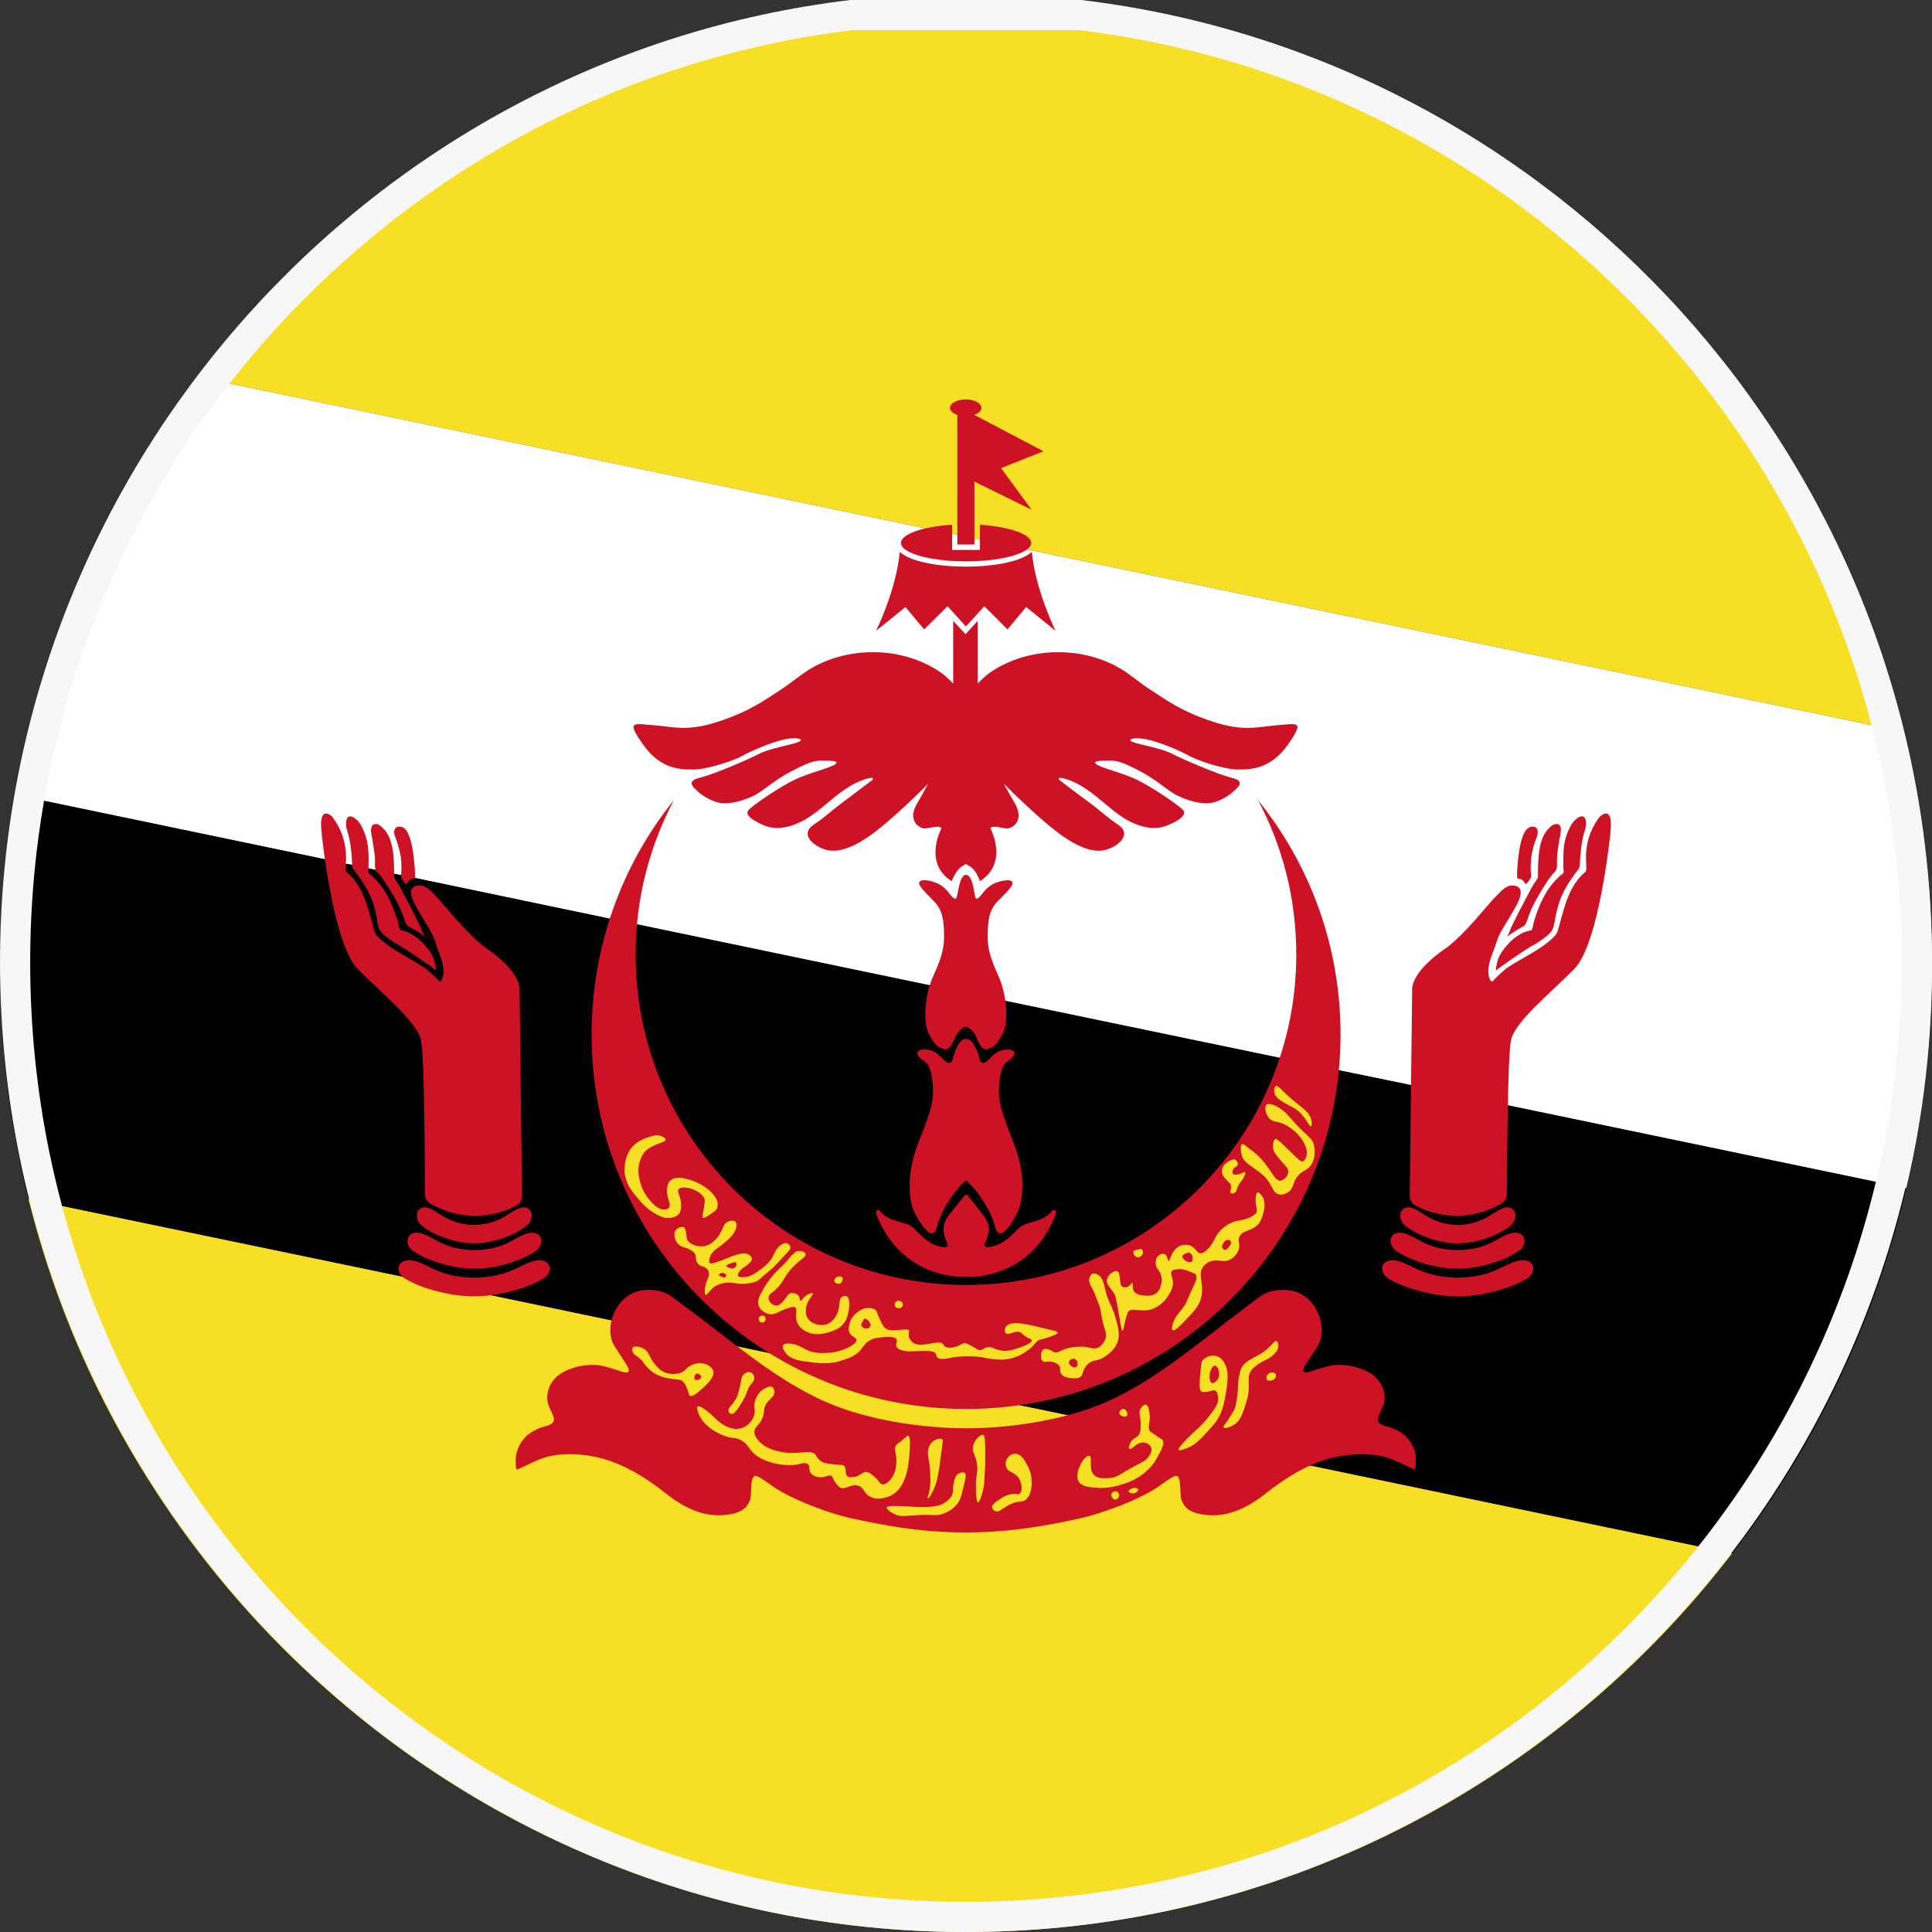 <svg xmlns="http://www.w3.org/2000/svg" width="64" height="64" viewBox="0 0 64 64" fill="none"><rect x="0" y="0" width="64" height="64" fill="#333333" stroke="none"/><g clip-path="url(#clip0_230_2147)"><path d="M63.054 24.242L34.014 18.2L32.462 17.876L32.283 17.842L31.717 17.718L31.546 17.684L30.669 17.505L6.639 12.507C12.49 4.905 21.686 0 32.002 0C43.819 0 54.169 6.443 59.709 15.997C61.188 18.545 62.325 21.311 63.058 24.242H63.054Z" fill="#F6DF25"></path><path d="M57.378 51.459C51.532 59.078 42.332 64 32.002 64C20.177 64 9.835 57.557 4.296 47.995C2.808 45.438 1.675 42.66 0.942 39.719L13.355 42.297L16.244 42.903L20.267 43.742L24.434 44.603L25.491 44.824L26.224 44.973L26.97 45.131L33.762 46.546L35.364 46.878L37.772 47.381L38.177 47.462L39.289 47.692L39.656 47.773L43.405 48.549L57.382 51.459H57.378Z" fill="#F6DF25"></path><path d="M64 32.002C64 34.529 63.706 37.001 63.144 39.366L49.951 36.621L46.746 35.952L44.347 35.458L42.391 35.049L33.306 33.161L30.801 32.646L21.102 30.626L20.198 30.438L13.734 29.087L13.274 28.994L13.052 28.951L12.447 28.823L12.209 28.772L11.663 28.657L11.442 28.614L10.76 28.47L0.503 26.335C1.163 22.636 2.463 19.146 4.295 15.997C4.999 14.782 5.783 13.611 6.639 12.507L30.664 17.505L31.542 17.684L31.712 17.718L32.279 17.842L32.458 17.876L34.009 18.2L63.05 24.242C63.668 26.727 64 29.326 64 32.002Z" fill="white"></path><path d="M63.148 39.361C62.423 42.434 61.252 45.336 59.709 47.995C59.01 49.201 58.23 50.36 57.382 51.455L43.405 48.544L39.655 47.769L39.289 47.688L38.177 47.458L37.772 47.377L35.364 46.874L33.762 46.542L26.97 45.127L26.224 44.969L25.491 44.82L24.434 44.598L20.267 43.738L16.244 42.898L13.355 42.293L0.942 39.715C0.324 37.235 0 34.653 0 31.994C0 30.063 0.175 28.167 0.503 26.326L10.76 28.461L11.441 28.606L11.663 28.648L12.209 28.764L12.447 28.815L13.052 28.942L13.274 28.985L13.734 29.079L20.198 30.43L21.102 30.617L30.8 32.637L33.306 33.153L42.391 35.04L44.347 35.45L46.746 35.944L49.951 36.613L63.144 39.357L63.148 39.361Z" fill="black"></path><path d="M22.985 25.491C23.433 25.491 24.358 25.184 24.622 25.022C24.886 24.873 25.598 24.57 26.007 24.489C26.416 24.409 26.659 24.489 26.458 24.575C26.262 24.669 25.538 24.771 25.137 24.975C24.741 25.184 23.642 25.649 23.181 25.764C22.73 25.87 22.96 26.066 23.058 26.164C23.245 26.352 23.531 26.518 23.778 26.582C24.102 26.663 24.524 26.548 24.826 26.424C25.15 26.296 25.38 26.079 25.662 25.887C25.904 25.717 26.173 25.563 26.437 25.436C26.659 25.329 26.927 25.197 27.183 25.197C27.673 25.197 27.771 25.218 27.686 25.303C27.562 25.427 26.782 25.606 26.326 25.828C25.866 26.049 25.018 26.612 24.805 26.825C24.588 27.046 25.223 27.306 25.35 27.357C25.789 27.523 26.284 27.37 26.671 27.149C27.042 26.931 27.362 26.633 27.698 26.364C28.035 26.1 28.41 25.853 28.832 25.768C28.862 25.759 28.896 25.759 28.913 25.789C28.921 25.819 28.9 25.84 28.879 25.853C28.525 26.117 28.184 26.377 27.839 26.637C27.545 26.859 27.272 27.11 26.965 27.311C26.42 27.664 27.059 28.116 27.468 28.171C27.907 28.235 28.393 27.971 28.747 27.732C29.544 27.187 30.745 25.964 30.745 25.964C30.745 25.964 30.711 26.045 30.379 26.616C30.042 27.2 30.464 27.443 30.63 27.443C30.796 27.443 31.082 27.328 31.188 27.43C30.886 28.078 30.873 28.781 31.525 29.19C31.598 29.019 31.674 28.857 31.819 28.73C31.832 28.721 31.998 28.623 31.998 28.614C31.998 28.623 32.164 28.721 32.177 28.73C32.322 28.857 32.394 29.015 32.462 29.19C33.114 28.781 33.11 28.078 32.808 27.43C32.91 27.328 33.195 27.443 33.362 27.443C33.528 27.443 33.95 27.2 33.622 26.616C33.285 26.041 33.255 25.964 33.255 25.964C33.255 25.964 34.457 27.187 35.254 27.732C35.607 27.971 36.093 28.235 36.532 28.171C36.941 28.116 37.572 27.66 37.026 27.311C36.719 27.11 36.451 26.859 36.157 26.637C35.803 26.377 35.458 26.122 35.113 25.853C35.092 25.84 35.07 25.819 35.079 25.789C35.087 25.759 35.13 25.759 35.156 25.768C35.582 25.853 35.953 26.1 36.289 26.364C36.621 26.629 36.945 26.931 37.308 27.149C37.695 27.37 38.19 27.523 38.629 27.357C38.765 27.306 39.396 27.05 39.182 26.825C38.961 26.607 38.113 26.049 37.661 25.828C37.201 25.606 36.425 25.427 36.302 25.303C36.217 25.218 36.31 25.197 36.805 25.197C37.056 25.197 37.32 25.325 37.55 25.436C37.815 25.563 38.075 25.717 38.318 25.887C38.599 26.083 38.833 26.296 39.157 26.424C39.451 26.548 39.877 26.663 40.197 26.582C40.448 26.518 40.734 26.352 40.917 26.164C41.023 26.062 41.254 25.87 40.793 25.764C40.342 25.649 39.242 25.18 38.837 24.975C38.437 24.767 37.717 24.669 37.516 24.575C37.316 24.489 37.559 24.409 37.968 24.489C38.386 24.57 39.097 24.869 39.361 25.022C39.626 25.18 40.546 25.491 40.994 25.491C41.441 25.491 42.093 25.482 42.672 24.656C43.248 23.837 42.945 23.982 42.297 24.025C41.658 24.076 41.207 24.247 40.158 23.901C39.119 23.556 38.65 23.198 38.083 22.832C37.789 22.644 37.529 22.414 37.235 22.223C35.944 21.387 34.095 21.396 32.816 22.265C32.697 22.35 32.578 22.453 32.471 22.559C32.441 22.589 32.416 22.615 32.386 22.644V20.569L31.985 21.008L31.576 20.569V22.644C31.546 22.615 31.521 22.589 31.491 22.559C31.384 22.453 31.274 22.35 31.146 22.265C29.876 21.396 28.031 21.387 26.735 22.223C26.441 22.419 26.173 22.644 25.887 22.832C25.321 23.198 24.852 23.556 23.804 23.901C22.764 24.247 22.308 24.072 21.664 24.025C21.025 23.982 20.714 23.837 21.298 24.656C21.873 25.482 22.525 25.491 22.973 25.491H22.985Z" fill="#CE1225"></path><path d="M33.532 29.207C33.425 29.1 33.114 29.198 32.995 29.241C32.85 29.296 32.722 29.39 32.62 29.505C32.586 29.539 32.39 29.829 32.326 29.765C32.271 29.701 32.245 28.981 32.002 28.981C31.759 28.981 31.738 29.701 31.67 29.765C31.602 29.829 31.41 29.543 31.376 29.505C31.278 29.39 31.146 29.296 31.001 29.241C30.886 29.198 30.57 29.096 30.464 29.207C30.37 29.3 30.66 29.565 30.937 29.855C31.222 30.14 31.273 30.485 31.273 31.031C31.273 31.576 31.095 31.908 30.877 32.424C30.655 32.948 30.553 33.809 30.775 34.256C31.005 34.704 31.141 34.708 31.278 34.751C31.414 34.802 31.516 34.665 31.636 34.371C31.717 34.192 31.832 34.09 31.908 34.039C31.959 34.005 32.023 34.005 32.079 34.039C32.16 34.09 32.275 34.188 32.347 34.371C32.467 34.665 32.569 34.802 32.714 34.751C32.85 34.708 32.978 34.7 33.208 34.256C33.438 33.809 33.327 32.948 33.114 32.424C32.897 31.908 32.718 31.576 32.718 31.031C32.718 30.485 32.769 30.14 33.05 29.855C33.336 29.569 33.617 29.3 33.523 29.207H33.532Z" fill="#CE1225"></path><path d="M30.2 39.89C30.272 40.235 30.643 40.78 30.796 40.84C31.018 40.934 31.035 40.61 31.082 40.474C31.184 40.214 31.303 39.971 31.457 39.741C31.538 39.617 31.627 39.498 31.721 39.387C31.764 39.331 31.815 39.272 31.866 39.221C31.887 39.199 31.947 39.157 31.972 39.118C31.985 39.106 32.007 39.106 32.024 39.118C32.058 39.153 32.117 39.199 32.13 39.221C32.181 39.272 32.232 39.327 32.283 39.387C32.377 39.493 32.462 39.617 32.544 39.741C32.693 39.971 32.825 40.214 32.918 40.474C32.97 40.61 32.991 40.934 33.212 40.84C33.357 40.785 33.728 40.235 33.8 39.89C33.882 39.553 33.958 38.833 33.579 37.87C33.204 36.907 33.089 36.549 33.089 36.144C33.089 35.739 33.174 35.347 33.289 35.232C33.366 35.151 33.626 35.011 33.605 34.874C33.596 34.832 33.562 34.802 33.523 34.789C33.472 34.768 33.408 34.768 33.353 34.768C33.153 34.768 32.978 34.87 32.837 35.011C32.757 35.092 32.595 35.313 32.48 35.16C32.45 35.126 32.45 35.075 32.437 35.032C32.428 34.998 32.416 34.959 32.407 34.925C32.377 34.844 32.352 34.768 32.305 34.695C32.249 34.572 32.156 34.414 32.002 34.414C31.849 34.414 31.751 34.572 31.695 34.695C31.661 34.768 31.631 34.844 31.602 34.925C31.589 34.959 31.58 34.998 31.572 35.032C31.559 35.075 31.559 35.126 31.529 35.16C31.414 35.309 31.248 35.087 31.163 35.011C31.026 34.866 30.856 34.768 30.651 34.768C30.596 34.768 30.524 34.768 30.473 34.789C30.438 34.802 30.4 34.832 30.392 34.874C30.37 35.011 30.63 35.156 30.707 35.232C30.822 35.347 30.907 35.735 30.907 36.144C30.907 36.553 30.801 36.907 30.417 37.87C30.038 38.833 30.123 39.549 30.195 39.89H30.2Z" fill="#CE1225"></path><path d="M29.718 40.456C29.509 40.393 29.309 40.307 29.164 40.133C29.151 40.12 29.13 40.09 29.109 40.081C29.023 40.047 29.023 40.154 29.023 40.205C29.884 42.455 32.006 42.297 32.006 42.297C32.006 42.297 34.124 42.455 34.981 40.205C34.981 40.154 34.981 40.047 34.9 40.081C34.87 40.09 34.857 40.116 34.836 40.133C34.699 40.303 34.491 40.393 34.29 40.456C34.163 40.499 34.018 40.52 33.894 40.584C33.779 40.64 33.698 40.733 33.609 40.827C33.413 41.015 33.2 41.206 32.927 41.279C32.437 41.407 32.667 41.143 32.697 41.019C32.731 40.895 32.846 40.61 32.582 40.265C32.386 40.013 32.164 39.728 32.057 39.604C32.036 39.57 31.977 39.57 31.951 39.604C31.849 39.728 31.627 40.013 31.427 40.265C31.158 40.61 31.273 40.895 31.312 41.019C31.35 41.143 31.572 41.407 31.082 41.279C30.817 41.206 30.6 41.015 30.408 40.827C30.315 40.733 30.229 40.64 30.114 40.584C29.995 40.52 29.854 40.499 29.727 40.456H29.718Z" fill="#CE1225"></path><path d="M32.002 46.674C38.854 46.674 44.407 41.113 44.407 34.269C44.407 31.333 43.388 28.631 41.675 26.509C42.485 28.031 42.941 29.769 42.941 31.619C42.941 37.661 38.04 42.566 32.002 42.566C25.964 42.566 21.055 37.661 21.055 31.619C21.055 29.773 21.515 28.035 22.321 26.509C20.616 28.627 19.598 31.329 19.598 34.269C19.598 41.113 25.15 46.674 32.002 46.674Z" fill="#CE1225"></path><path d="M46.904 48.229C46.874 48.05 46.797 47.871 46.686 47.718C46.529 47.509 46.328 47.385 46.081 47.296C45.966 47.253 45.728 47.223 45.66 47.1C45.578 46.964 45.809 46.648 45.847 46.482C45.932 46.073 45.723 45.685 45.374 45.476C45.05 45.289 44.637 45.195 44.262 45.216C44.032 45.229 43.81 45.31 43.589 45.374C43.516 45.395 43.256 45.51 43.188 45.446C43.103 45.361 43.282 45.174 43.648 44.59C44.015 44.015 43.627 42.881 42.736 42.745C42.34 42.694 41.995 42.753 41.679 42.996C41.483 43.145 41.292 43.29 41.096 43.435C39.766 44.432 38.509 45.527 37.009 46.273C34.819 47.373 32.002 47.313 32.002 47.313C32.002 47.313 29.185 47.368 26.995 46.273C25.495 45.527 24.238 44.432 22.9 43.435C22.704 43.29 22.512 43.15 22.316 42.996C22.001 42.753 21.664 42.694 21.259 42.745C20.377 42.881 19.99 44.015 20.356 44.59C20.723 45.174 20.893 45.357 20.808 45.446C20.744 45.51 20.475 45.395 20.412 45.374C20.19 45.31 19.96 45.229 19.73 45.216C19.363 45.195 18.941 45.289 18.617 45.476C18.264 45.685 18.064 46.073 18.149 46.482C18.179 46.648 18.417 46.964 18.328 47.1C18.264 47.223 18.021 47.249 17.906 47.296C17.667 47.39 17.458 47.513 17.309 47.718C17.194 47.867 17.122 48.05 17.092 48.229C17.083 48.263 17.071 48.702 17.122 48.681C17.45 48.553 17.77 48.357 18.11 48.263C18.477 48.161 18.877 48.157 19.252 48.191C20.288 48.276 21.191 48.796 21.997 49.426C22.67 49.963 23.403 50.347 24.302 50.138C24.566 50.074 24.745 49.951 24.847 49.691C24.903 49.533 24.856 49.03 24.962 48.924C25.005 48.881 25.005 48.8 25.572 49.218C26.139 49.627 27.425 50.138 28.295 50.317C29.156 50.496 30.391 50.764 31.994 50.764C33.596 50.764 34.823 50.5 35.692 50.317C36.553 50.138 37.849 49.627 38.415 49.218C38.982 48.8 38.982 48.881 39.025 48.924C39.123 49.03 39.08 49.533 39.14 49.691C39.233 49.951 39.413 50.07 39.685 50.138C40.576 50.347 41.309 49.968 41.99 49.426C42.796 48.796 43.695 48.276 44.735 48.191C45.101 48.157 45.51 48.161 45.868 48.263C46.222 48.357 46.537 48.549 46.865 48.681C46.908 48.702 46.9 48.263 46.895 48.229H46.904Z" fill="#CE1225"></path><path d="M30.613 20.85L31.388 20.083L31.998 20.752L32.607 20.083L33.374 20.85L33.992 20.109L34.968 20.897C34.968 20.897 34.307 19.576 34.179 18.281C33.826 18.613 32.888 18.771 31.998 18.771C31.107 18.771 30.157 18.613 29.807 18.281C29.684 19.572 29.019 20.897 29.019 20.897L29.995 20.109L30.613 20.85Z" fill="#CE1225"></path><path d="M32.002 18.596C33.187 18.596 34.158 18.323 34.158 17.987C34.158 17.693 33.434 17.45 32.462 17.382V18.217H31.542V17.382C30.57 17.446 29.846 17.689 29.846 17.987C29.846 18.323 30.809 18.596 32.002 18.596Z" fill="#CE1225"></path><path d="M31.712 13.743V18.038H32.279V15.954L34.175 16.887L33.161 15.507L34.567 14.949L32.275 13.743C32.419 13.691 32.509 13.606 32.509 13.512C32.509 13.363 32.279 13.231 31.993 13.231C31.708 13.231 31.469 13.359 31.469 13.512C31.469 13.606 31.563 13.691 31.708 13.743H31.712Z" fill="#CE1225"></path><path d="M21.907 37.853C21.677 37.925 21.498 38.032 21.426 38.092C21.298 38.194 21.247 38.33 21.204 38.445C21.102 38.726 21.162 38.978 21.196 39.118C21.217 39.199 21.281 39.464 21.498 39.728C21.613 39.856 21.805 40.094 22.031 40.065C22.073 40.056 22.125 40.052 22.154 40.013C22.261 39.89 22.048 39.655 22.103 39.344C22.116 39.263 22.133 39.178 22.197 39.114C22.419 38.893 22.939 39.106 23.053 39.157C23.441 39.323 23.752 39.626 23.774 39.86C23.774 39.89 23.782 39.962 23.752 40.03C23.74 40.065 23.71 40.111 23.509 40.239C23.382 40.32 23.314 40.363 23.288 40.342C23.254 40.32 23.279 40.248 23.318 40.005C23.339 39.86 23.352 39.788 23.348 39.762C23.305 39.519 22.968 39.404 22.926 39.387C22.904 39.378 22.568 39.272 22.478 39.395C22.414 39.489 22.559 39.604 22.559 39.911C22.559 40.018 22.559 40.128 22.487 40.218C22.393 40.324 22.244 40.342 22.184 40.346C22.09 40.358 21.963 40.346 21.733 40.222C21.451 40.065 21.272 39.864 21.187 39.77C20.944 39.476 20.74 39.246 20.697 38.88C20.689 38.799 20.642 38.347 20.948 37.989C21.127 37.793 21.336 37.725 21.464 37.674C21.592 37.631 21.788 37.567 21.946 37.653C21.958 37.661 22.061 37.708 22.052 37.759C22.044 37.802 21.967 37.823 21.916 37.844L21.907 37.853Z" fill="#F6DF25"></path><path d="M26.053 41.181C26.053 41.181 25.951 41.16 25.819 41.283C25.662 41.428 25.666 41.526 25.546 41.714C25.44 41.863 25.329 41.952 25.146 42.089C24.916 42.259 24.792 42.289 24.745 42.297C24.724 42.297 24.494 42.34 24.451 42.263C24.422 42.208 24.494 42.118 24.524 42.084C24.588 42.003 24.63 41.999 24.741 41.914C24.843 41.829 24.912 41.769 24.907 41.697C24.907 41.616 24.805 41.56 24.737 41.53C24.686 41.517 24.592 41.496 24.285 41.603C24.115 41.667 24.042 41.705 23.825 41.782C23.582 41.867 23.531 41.863 23.509 41.837C23.446 41.765 23.552 41.564 23.561 41.552C23.642 41.415 23.727 41.381 23.914 41.236C24.302 40.942 24.362 40.763 24.375 40.712C24.387 40.661 24.426 40.533 24.362 40.469C24.306 40.414 24.174 40.435 24.089 40.482C23.931 40.576 23.974 40.725 23.765 40.993C23.663 41.121 23.569 41.181 23.535 41.202C23.484 41.232 23.39 41.283 23.275 41.287C23.058 41.3 22.802 41.202 22.751 41.028C22.738 40.976 22.751 40.934 22.721 40.797C22.691 40.691 22.67 40.674 22.666 40.661C22.593 40.618 22.457 40.661 22.393 40.742C22.316 40.836 22.342 40.964 22.359 41.015C22.393 41.164 22.508 41.253 22.534 41.266C22.649 41.347 22.7 41.3 22.862 41.403C22.947 41.445 22.998 41.483 23.028 41.547C23.071 41.633 23.028 41.675 23.079 41.786C23.088 41.816 23.113 41.871 23.181 41.914C23.254 41.965 23.301 41.944 23.369 41.995C23.441 42.037 23.471 42.11 23.476 42.123C23.531 42.293 23.369 42.417 23.348 42.728C23.348 42.783 23.339 42.877 23.377 42.894C23.429 42.915 23.492 42.745 23.672 42.621C23.799 42.536 23.931 42.515 24.004 42.498C24.221 42.464 24.298 42.519 24.549 42.528C24.626 42.528 24.814 42.528 25.014 42.464C25.137 42.421 25.142 42.383 25.598 42.003C25.627 41.982 25.785 41.807 26.1 41.471C26.13 41.441 26.194 41.368 26.181 41.3C26.173 41.249 26.126 41.206 26.079 41.194L26.053 41.181ZM24.034 42.302C24 42.331 23.948 42.31 23.919 42.302C23.91 42.293 23.812 42.267 23.816 42.229C23.816 42.195 23.902 42.148 23.974 42.174C24.004 42.182 24.059 42.208 24.059 42.255C24.059 42.285 24.029 42.306 24.029 42.306L24.034 42.302ZM24.345 41.99C24.289 42.042 24.2 42.02 24.166 42.003C24.149 42.003 24.072 41.974 24.064 41.939C24.064 41.905 24.136 41.876 24.208 41.854C24.294 41.82 24.353 41.799 24.383 41.824C24.413 41.858 24.396 41.939 24.345 41.99Z" fill="#F6DF25"></path><path d="M26.407 41.454C26.514 41.411 26.671 41.466 26.688 41.539C26.709 41.611 26.594 41.684 26.428 41.82C25.913 42.267 26.028 42.459 25.602 42.796C25.55 42.83 25.465 42.898 25.457 42.983C25.448 43.107 25.593 43.256 25.729 43.248C25.823 43.248 25.896 43.162 25.981 43.06C26.087 42.937 26.083 42.89 26.16 42.851C26.253 42.809 26.39 42.843 26.454 42.924C26.509 42.996 26.484 43.081 26.518 43.09C26.552 43.103 26.582 43.009 26.675 42.941C26.769 42.86 26.897 42.813 26.927 42.847C26.965 42.881 26.761 43.026 26.705 43.299C26.697 43.363 26.671 43.516 26.735 43.635C26.842 43.844 27.157 43.951 27.396 43.865C27.613 43.785 27.745 43.542 27.783 43.363C27.826 43.192 27.783 43.039 27.89 42.966C27.924 42.937 27.992 42.915 28.043 42.937C28.188 43.001 28.116 43.418 28.107 43.452C28.086 43.567 28.056 43.712 27.941 43.849C27.805 44.019 27.638 44.07 27.511 44.113C27.361 44.164 26.995 44.283 26.68 44.091C26.607 44.057 26.458 43.964 26.398 43.789C26.326 43.572 26.433 43.371 26.343 43.307C26.309 43.286 26.262 43.294 26.198 43.307C25.819 43.41 25.725 43.537 25.55 43.537C25.376 43.537 25.192 43.41 25.133 43.256C25.069 43.09 25.163 42.919 25.299 42.681C25.593 42.169 25.959 41.927 26.139 41.688C26.202 41.607 26.241 41.573 26.309 41.509C26.364 41.458 26.39 41.454 26.403 41.445L26.407 41.454Z" fill="#F6DF25"></path><path d="M25.184 43.601C25.141 43.631 25.129 43.682 25.141 43.725C25.154 43.776 25.193 43.81 25.244 43.81C25.308 43.819 25.35 43.767 25.359 43.716C25.359 43.708 25.372 43.661 25.337 43.614C25.303 43.58 25.235 43.563 25.188 43.601H25.184Z" fill="#F6DF25"></path><path d="M27.847 42.515C27.784 42.549 27.651 42.515 27.639 42.434C27.63 42.378 27.681 42.327 27.732 42.297C27.796 42.267 27.89 42.285 27.911 42.331C27.924 42.365 27.911 42.404 27.899 42.438C27.881 42.468 27.877 42.493 27.847 42.51V42.515Z" fill="#F6DF25"></path><path d="M29.671 43.133C29.637 43.167 29.628 43.226 29.65 43.269C29.692 43.35 29.82 43.363 29.871 43.303C29.91 43.273 29.91 43.222 29.91 43.218C29.91 43.218 29.91 43.162 29.867 43.124C29.816 43.081 29.722 43.073 29.671 43.133Z" fill="#F6DF25"></path><path d="M34.666 44.019C34.257 43.934 34.35 43.934 34.069 43.883C33.737 43.819 33.558 43.81 33.417 43.874C33.323 43.925 33.302 43.976 33.293 43.998C33.281 44.049 33.281 44.125 33.323 44.168C33.425 44.249 33.605 44.053 33.792 44.134C33.869 44.164 33.856 44.198 33.984 44.279C34.112 44.36 34.171 44.36 34.18 44.394C34.193 44.475 33.941 44.59 33.792 44.637C33.575 44.709 33.366 44.786 33.123 44.73C32.914 44.688 32.837 44.586 32.676 44.637C32.573 44.667 32.548 44.73 32.446 44.722C32.382 44.714 32.36 44.688 32.211 44.598C32.087 44.535 32.032 44.505 31.989 44.496C31.862 44.483 31.84 44.569 31.64 44.62C31.589 44.633 31.38 44.684 31.282 44.586C31.261 44.556 31.261 44.552 31.244 44.53C31.12 44.343 30.489 44.696 30.23 44.466C30.208 44.445 30.114 44.364 30.102 44.249C30.093 44.164 30.136 44.113 30.11 44.07C30.089 44.04 30.055 44.036 29.867 44.049C29.68 44.062 29.646 44.07 29.561 44.07C29.475 44.062 29.416 44.057 29.36 44.019C29.326 44.006 29.267 43.964 29.173 43.759C29.049 43.52 29.07 43.452 28.985 43.38C28.9 43.324 28.798 43.329 28.734 43.329C28.563 43.337 28.448 43.435 28.38 43.486C28.329 43.529 28.201 43.635 28.15 43.819C28.129 43.9 28.086 44.036 28.142 44.151C28.214 44.287 28.363 44.296 28.372 44.39C28.38 44.453 28.299 44.517 28.223 44.569C27.89 44.777 27.541 44.807 27.481 44.812C27.242 44.824 26.978 44.846 26.706 44.709C26.556 44.637 26.441 44.543 26.211 44.513C26.139 44.505 25.981 44.492 25.939 44.564C25.896 44.645 26.002 44.794 26.066 44.867C26.109 44.91 26.16 44.948 26.224 44.982C26.339 45.037 26.488 45.084 26.748 45.11C26.829 45.118 26.901 45.123 26.97 45.14C27.298 45.174 27.549 45.174 27.86 45.076C28.112 44.995 28.32 44.926 28.5 44.73C28.606 44.603 28.678 44.449 28.875 44.373C28.96 44.33 29.024 44.321 29.139 44.309C29.309 44.287 29.629 44.245 29.701 44.373C29.744 44.453 29.65 44.522 29.701 44.615C29.752 44.718 29.901 44.739 30.025 44.76C30.127 44.773 30.195 44.769 30.319 44.76C30.835 44.739 30.945 44.76 30.997 44.841C31.031 44.884 31.005 44.914 31.039 44.956C31.125 45.063 31.342 45.008 31.551 44.969C31.593 44.961 32.109 44.875 32.612 44.978C32.735 44.999 32.85 45.029 33.042 45.033C33.127 45.042 33.264 45.046 33.43 45.012C33.494 45.003 33.766 44.948 34.048 44.73C34.329 44.53 34.286 44.428 34.478 44.373C34.58 44.339 34.695 44.33 34.9 44.236C35.015 44.194 35.036 44.164 35.036 44.151C35.028 44.1 34.891 44.07 34.67 44.023L34.666 44.019ZM28.832 43.925C28.811 43.998 28.725 44.01 28.666 44.01C28.61 44.002 28.546 43.959 28.529 43.895C28.521 43.865 28.546 43.831 28.585 43.759C28.619 43.695 28.627 43.687 28.636 43.687C28.691 43.665 28.764 43.75 28.772 43.759C28.802 43.789 28.853 43.853 28.832 43.925Z" fill="#F6DF25"></path><path d="M36.873 43.431C36.779 43.128 36.745 43.179 36.651 42.864C36.57 42.57 36.549 42.331 36.37 42.225C36.34 42.212 36.268 42.169 36.2 42.191C36.106 42.221 36.084 42.349 36.084 42.361C36.063 42.476 36.119 42.57 36.148 42.621C36.229 42.749 36.285 42.907 36.4 43.209C36.494 43.448 36.43 43.405 36.549 43.857C36.621 44.121 36.664 44.211 36.621 44.339C36.621 44.36 36.557 44.547 36.379 44.641C36.182 44.726 36.097 44.59 35.718 44.611C35.539 44.624 35.394 44.641 35.224 44.714C35.109 44.765 35.028 44.82 34.93 44.794C34.857 44.773 34.823 44.722 34.708 44.692C34.653 44.684 34.614 44.679 34.58 44.692C34.478 44.743 34.486 44.91 34.486 44.931C34.486 44.995 34.495 45.054 34.538 45.089C34.593 45.144 34.666 45.089 34.819 45.11C34.879 45.118 35.015 45.14 35.083 45.238C35.156 45.331 35.083 45.408 35.156 45.51C35.236 45.634 35.42 45.647 35.509 45.655C35.616 45.664 35.731 45.668 35.812 45.591C35.876 45.527 35.846 45.485 35.927 45.331C35.957 45.28 36.008 45.203 36.102 45.135C36.187 45.08 36.281 45.071 36.31 45.063C36.528 45.029 36.834 44.803 36.958 44.59C37.154 44.283 37.031 43.891 36.886 43.435L36.873 43.431ZM35.637 45.289C35.582 45.319 35.522 45.276 35.488 45.255C35.458 45.233 35.416 45.203 35.407 45.148C35.407 45.084 35.462 45.02 35.543 45.012C35.616 45.003 35.68 45.063 35.692 45.127C35.705 45.191 35.692 45.272 35.637 45.293V45.289Z" fill="#F6DF25"></path><path d="M37.546 41.454C37.525 41.509 37.58 41.633 37.682 41.65C37.755 41.658 37.827 41.607 37.849 41.543C37.878 41.488 37.861 41.407 37.819 41.385C37.806 41.373 37.789 41.373 37.742 41.385C37.627 41.407 37.563 41.415 37.546 41.458V41.454Z" fill="#F6DF25"></path><path d="M41.807 39.63C41.807 39.63 41.722 39.485 41.658 39.502C41.586 39.523 41.594 39.766 41.594 39.796C41.603 39.996 41.667 40.06 41.624 40.162C41.607 40.197 41.573 40.248 41.402 40.329C41.142 40.444 41.027 40.414 40.844 40.486C40.58 40.58 40.422 40.772 40.375 40.823C40.209 41.023 40.226 41.168 39.996 41.39C39.868 41.517 39.8 41.517 39.766 41.517C39.638 41.509 39.621 41.347 39.442 41.266C39.314 41.215 39.148 41.232 39.042 41.296C38.867 41.398 38.79 41.628 38.773 41.65C38.752 41.705 38.743 41.773 38.718 41.773C38.675 41.773 38.684 41.594 38.581 41.543C38.509 41.513 38.424 41.556 38.373 41.599C38.253 41.701 38.287 41.88 38.292 41.914C38.322 42.042 38.385 42.063 38.437 42.174C38.53 42.383 38.479 42.719 38.279 42.856C38.155 42.937 38.019 42.928 37.921 42.919C37.823 42.911 37.64 42.898 37.563 42.775C37.49 42.668 37.554 42.51 37.512 42.502C37.478 42.489 37.439 42.608 37.324 42.638C37.269 42.651 37.197 42.647 37.154 42.604C37.12 42.562 37.12 42.519 37.103 42.404C37.081 42.225 37.073 42.14 37.03 42.118C36.958 42.076 36.83 42.148 36.758 42.225C36.736 42.246 36.685 42.306 36.672 42.391C36.634 42.557 36.792 42.651 36.924 42.881C36.962 42.962 37.005 43.184 37.081 43.635C37.133 43.929 37.154 44.083 37.184 44.083C37.214 44.083 37.218 43.968 37.29 43.704C37.333 43.554 37.354 43.482 37.371 43.452C37.516 43.294 37.78 43.486 38.147 43.371C38.441 43.277 38.615 43.047 38.662 42.975C38.748 42.851 38.884 42.66 38.85 42.429C38.837 42.302 38.756 42.187 38.82 42.106C38.841 42.076 38.884 42.063 38.948 42.054C39.127 42.012 39.28 42.067 39.442 42.135C39.587 42.187 39.6 42.216 39.617 42.229C39.672 42.323 39.608 42.451 39.553 42.566C39.246 43.239 39.28 43.192 39.246 43.239C39.067 43.503 38.952 43.563 38.858 43.823C38.846 43.874 38.794 44.032 38.846 44.066C38.91 44.108 39.127 43.887 39.221 43.785C39.553 43.439 39.711 43.273 39.779 43.022C39.924 42.549 39.634 42.204 39.881 41.931C39.945 41.858 40.026 41.816 40.056 41.803C40.32 41.675 40.495 41.846 40.738 41.731C40.934 41.645 41.01 41.445 41.023 41.424C41.108 41.215 40.98 41.138 41.053 40.976C41.16 40.725 41.505 40.81 41.726 40.495C41.799 40.38 41.828 40.278 41.85 40.179C41.88 40.073 41.935 39.834 41.82 39.634L41.807 39.63ZM39.476 41.786C39.425 41.837 39.327 41.794 39.306 41.786C39.233 41.752 39.157 41.662 39.169 41.607C39.182 41.577 39.212 41.556 39.276 41.522C39.327 41.501 39.357 41.488 39.383 41.492C39.446 41.501 39.485 41.577 39.489 41.594C39.51 41.645 39.532 41.739 39.476 41.79V41.786ZM40.721 41.287C40.699 41.322 40.635 41.411 40.563 41.403C40.533 41.394 40.499 41.36 40.49 41.33C40.469 41.279 40.499 41.224 40.52 41.194C40.533 41.164 40.576 41.079 40.665 41.07C40.674 41.07 40.746 41.07 40.767 41.121C40.801 41.172 40.755 41.249 40.725 41.287H40.721Z" fill="#F6DF25"></path><path d="M40.857 38.731C40.9 38.645 40.981 38.65 41.002 38.586C41.015 38.53 40.972 38.441 40.908 38.415C40.853 38.394 40.802 38.424 40.712 38.467C40.657 38.501 40.584 38.539 40.533 38.624C40.52 38.645 40.461 38.739 40.482 38.846C40.491 38.927 40.533 38.974 40.606 39.063C40.712 39.191 40.759 39.187 40.776 39.259C40.81 39.374 40.721 39.476 40.763 39.519C40.793 39.549 40.849 39.54 40.887 39.519C40.981 39.476 40.951 39.383 41.053 39.216C41.117 39.11 41.177 39.089 41.224 38.952C41.266 38.858 41.253 38.837 41.245 38.829C41.215 38.807 41.151 38.88 41.015 38.901C40.972 38.914 40.87 38.931 40.836 38.88C40.802 38.829 40.849 38.743 40.857 38.735V38.731Z" fill="#F6DF25"></path><path d="M41.151 38.33C41.245 38.552 41.624 38.718 41.884 38.969C42.169 39.263 42.148 39.528 42.378 39.566C42.523 39.596 42.642 39.515 42.672 39.493C42.843 39.387 42.809 39.233 42.945 39.02C43.115 38.756 43.29 38.812 43.435 38.581C43.601 38.322 43.542 38.015 43.529 37.964C43.473 37.648 43.307 37.699 42.711 36.992C42.66 36.937 42.468 36.707 42.165 36.596C42.059 36.562 41.999 36.562 41.965 36.587C41.88 36.651 41.914 36.894 42.037 37.039C42.152 37.167 42.259 37.133 42.506 37.226C42.549 37.248 42.86 37.384 43.09 37.695C43.154 37.78 43.354 38.062 43.269 38.322C43.26 38.351 43.226 38.449 43.154 38.471C43.09 38.483 43.03 38.428 42.83 38.232C41.948 37.376 42.6 38.023 42.476 37.9C42.327 37.755 42.289 37.712 42.255 37.729C42.182 37.751 42.148 37.938 42.182 38.087C42.212 38.194 42.31 38.309 42.506 38.535C42.621 38.663 42.664 38.701 42.672 38.778C42.681 38.88 42.63 38.999 42.527 39.063C42.506 39.076 42.455 39.114 42.4 39.114C42.285 39.106 42.212 38.978 42.105 38.82C42.033 38.714 41.824 38.398 41.573 38.194C41.5 38.138 41.5 38.143 41.339 38.015C41.215 37.921 41.181 37.887 41.151 37.9C41.087 37.93 41.096 38.108 41.121 38.215C41.13 38.258 41.142 38.3 41.155 38.322L41.151 38.33Z" fill="#F6DF25"></path><path d="M42.259 35.982C42.204 36.012 42.187 36.178 42.251 36.289C42.285 36.361 42.344 36.395 42.395 36.434C42.544 36.536 42.626 36.583 42.813 36.677C43.222 36.877 43.358 37.346 43.431 37.307C43.473 37.295 43.452 37.15 43.444 37.128C43.371 36.77 43.069 36.698 42.523 36.165C42.408 36.05 42.314 35.948 42.259 35.978V35.982Z" fill="#F6DF25"></path><path d="M23.616 45.395C23.574 45.259 23.416 45.199 23.356 45.187C23.126 45.101 22.909 45.221 22.853 45.25C22.709 45.331 22.738 45.378 22.602 45.451C22.342 45.578 22.065 45.48 22.044 45.472C21.895 45.417 21.805 45.323 21.737 45.242C21.494 44.982 21.541 44.82 21.336 44.684C21.213 44.611 21.034 44.569 20.97 44.633C20.936 44.675 20.949 44.748 20.949 44.76C20.97 44.867 21.085 44.905 21.221 45.025C21.328 45.118 21.294 45.131 21.413 45.263C21.477 45.336 21.613 45.48 21.822 45.566C21.946 45.621 22.061 45.647 22.227 45.672C22.47 45.706 22.542 45.694 22.623 45.766C22.687 45.821 22.726 45.911 22.768 46.017C22.824 46.162 22.811 46.214 22.853 46.235C22.947 46.286 23.126 46.12 23.22 46.039C23.429 45.851 23.701 45.608 23.62 45.391L23.616 45.395ZM23.143 45.706C23.113 45.715 23.049 45.728 23.02 45.698C22.977 45.655 23.011 45.519 23.084 45.502C23.148 45.489 23.233 45.566 23.228 45.63C23.22 45.672 23.156 45.694 23.143 45.702V45.706Z" fill="#F6DF25"></path><path d="M24.647 45.519C24.566 45.583 24.562 45.676 24.541 45.779C24.52 45.894 24.477 46.145 24.375 46.346C24.251 46.563 24.093 46.648 24.136 46.755C24.145 46.789 24.17 46.827 24.217 46.84C24.341 46.861 24.498 46.588 24.613 46.392C24.801 46.06 24.728 46.039 24.873 45.868C24.929 45.796 24.997 45.723 24.988 45.63C24.98 45.557 24.937 45.493 24.873 45.464C24.767 45.421 24.656 45.506 24.652 45.515L24.647 45.519Z" fill="#F6DF25"></path><path d="M23.279 46.64C23.633 46.87 23.77 47.121 24.055 47.249C24.128 47.283 24.328 47.377 24.549 47.313C24.737 47.257 24.907 47.104 24.971 46.916C25.052 46.708 24.937 46.623 25.022 46.371C25.095 46.184 25.201 46.086 25.24 46.056C25.27 46.043 25.474 45.877 25.589 45.953C25.662 46.005 25.653 46.12 25.653 46.133C25.645 46.277 25.517 46.311 25.402 46.478C25.244 46.699 25.372 46.784 25.214 47.061C25.108 47.24 24.997 47.279 24.992 47.419C24.984 47.543 25.056 47.637 25.095 47.684C25.397 48.101 26.122 48.131 26.177 48.131C26.595 48.144 26.867 48.025 27.012 48.186C27.064 48.25 27.085 48.336 27.2 48.408C27.255 48.451 27.306 48.463 27.46 48.489C27.848 48.544 27.912 48.502 27.975 48.574C28.061 48.676 27.967 48.817 28.069 48.898C28.125 48.949 28.206 48.932 28.269 48.928C28.5 48.907 28.551 48.749 28.708 48.762C28.789 48.77 28.845 48.817 28.96 48.911C29.126 49.06 29.139 49.162 29.233 49.171C29.339 49.192 29.441 49.077 29.492 49.022C29.663 48.821 29.688 48.574 29.693 48.463C29.714 48.127 29.586 48.033 29.684 47.88C29.727 47.807 29.757 47.837 29.991 47.615C30.025 47.581 30.055 47.56 30.085 47.564C30.157 47.577 30.14 47.846 30.14 47.931C30.119 48.37 30.085 49.282 29.488 49.554C29.458 49.567 29.092 49.733 28.815 49.576C28.606 49.461 28.627 49.273 28.436 49.218C28.184 49.132 27.997 49.384 27.818 49.269C27.762 49.226 27.669 49.124 27.609 49.009C27.579 48.945 27.579 48.915 27.545 48.894C27.46 48.838 27.366 48.936 27.2 48.936C27.179 48.936 26.965 48.936 26.863 48.809C26.778 48.694 26.842 48.566 26.761 48.502C26.68 48.438 26.552 48.48 26.501 48.493C26.113 48.6 25.423 48.493 25.044 48.208C24.779 48.007 24.792 47.807 24.477 47.675C24.319 47.611 24.306 47.662 24.076 47.59C23.931 47.547 23.637 47.432 23.378 47.181C23.343 47.147 23.19 46.993 23.118 46.763C23.105 46.712 23.075 46.618 23.109 46.593C23.143 46.563 23.233 46.614 23.275 46.644L23.279 46.64Z" fill="#F6DF25"></path><path d="M29.552 49.887C29.918 49.887 30.204 49.908 30.285 49.916C30.485 49.929 30.758 49.938 31.039 49.882C31.124 49.861 31.239 49.831 31.354 49.737C31.397 49.708 31.482 49.635 31.542 49.516C31.597 49.388 31.542 49.337 31.593 49.137C31.614 49.013 31.644 48.877 31.759 48.813C31.81 48.783 31.904 48.757 31.955 48.791C32.006 48.834 31.998 48.928 31.947 49.128C31.861 49.503 31.819 49.686 31.716 49.81C31.559 50.019 31.358 50.104 31.269 50.134C31.03 50.236 30.975 50.164 30.417 50.189C29.991 50.211 29.841 50.262 29.628 50.155C29.505 50.1 29.356 49.989 29.377 49.934C29.39 49.9 29.484 49.891 29.556 49.891L29.552 49.887Z" fill="#F6DF25"></path><path d="M30.775 47.926C30.681 48.165 30.788 48.323 30.809 48.732C30.822 48.941 30.839 49.162 30.775 49.435C30.754 49.529 30.715 49.635 30.732 49.644C30.762 49.657 30.856 49.495 30.928 49.35C31.022 49.141 31.056 48.971 31.099 48.711C31.154 48.408 31.137 48.374 31.184 48.123C31.197 48.037 31.205 47.944 31.218 47.85C31.231 47.743 31.239 47.705 31.218 47.684C31.163 47.628 30.997 47.671 30.894 47.756C30.813 47.82 30.788 47.901 30.775 47.926Z" fill="#F6DF25"></path><path d="M32.236 47.884C32.181 48.093 32.309 48.157 32.36 48.472C32.411 48.787 32.309 48.851 32.33 49.384C32.339 49.541 32.351 49.763 32.394 49.772C32.449 49.78 32.539 49.499 32.581 49.29C32.603 49.175 32.611 49.094 32.624 48.775C32.633 48.647 32.645 48.306 32.633 47.85C32.624 47.628 32.62 47.556 32.569 47.535C32.483 47.505 32.296 47.679 32.236 47.888V47.884Z" fill="#F6DF25"></path><path d="M33.336 48.608C33.409 48.787 33.579 48.745 33.724 48.932C33.86 49.111 33.882 49.392 33.779 49.478C33.724 49.529 33.664 49.469 33.494 49.499C33.345 49.52 33.242 49.584 33.149 49.644C33.004 49.737 32.855 49.831 32.863 49.938C32.872 49.989 32.919 50.04 32.978 50.061C33.115 50.112 33.221 49.938 33.494 49.819C33.775 49.695 33.847 49.789 33.984 49.674C34.193 49.495 34.18 49.158 34.171 49.022C34.171 48.971 34.159 48.762 34.026 48.532C33.946 48.374 33.83 48.174 33.651 48.157C33.545 48.148 33.434 48.208 33.379 48.293C33.306 48.387 33.298 48.514 33.336 48.608Z" fill="#F6DF25"></path><path d="M36.08 48.229C35.999 48.199 35.841 48.395 35.773 48.566C35.73 48.651 35.628 48.89 35.73 49.069C35.837 49.256 36.101 49.269 36.37 49.286C36.493 49.294 36.809 49.299 37.205 49.162C37.401 49.098 37.759 48.975 38.074 48.638C38.24 48.472 38.313 48.323 38.419 48.127C38.569 47.841 38.547 47.769 38.526 47.726C38.496 47.671 38.453 47.671 38.223 47.505C38.142 47.453 38.108 47.424 38.096 47.411C37.993 47.275 38.117 47.13 38.083 46.836C38.074 46.772 38.053 46.554 37.963 46.533C37.9 46.52 37.819 46.597 37.776 46.678C37.703 46.814 37.789 46.9 37.785 47.181C37.785 47.36 37.785 47.445 37.721 47.539C37.635 47.645 37.533 47.641 37.456 47.777C37.405 47.858 37.375 47.973 37.422 47.995C37.478 48.046 37.661 47.756 37.895 47.786C37.993 47.794 38.104 47.867 38.138 47.965C38.168 48.071 38.108 48.165 38.074 48.216C37.989 48.365 37.844 48.438 37.793 48.459C37.094 48.813 37.073 48.932 36.753 48.962C36.574 48.971 36.357 48.992 36.238 48.855C36.042 48.655 36.203 48.272 36.093 48.229H36.08Z" fill="#F6DF25"></path><path d="M37.209 46.674C37.128 46.674 37.073 46.759 37.081 46.823C37.099 46.908 37.277 46.959 37.324 46.908C37.358 46.874 37.346 46.806 37.324 46.763C37.316 46.755 37.282 46.669 37.209 46.669V46.674Z" fill="#F6DF25"></path><path d="M37.554 49.29C37.474 49.303 37.384 49.362 37.388 49.405C37.397 49.448 37.474 49.469 37.538 49.469C37.631 49.461 37.725 49.375 37.708 49.333C37.695 49.299 37.614 49.282 37.55 49.29H37.554Z" fill="#F6DF25"></path><path d="M36.822 49.478C36.788 49.559 36.852 49.665 36.937 49.678C36.992 49.678 37.06 49.627 37.073 49.563C37.086 49.512 37.065 49.456 37.022 49.426C36.958 49.375 36.856 49.405 36.822 49.478Z" fill="#F6DF25"></path><path d="M40.614 45.267C40.576 45.174 40.508 45.003 40.333 44.935C40.158 44.867 39.954 44.927 39.843 45.059C39.809 45.093 39.788 45.14 39.749 45.634C39.732 45.937 39.732 46.052 39.8 46.094C39.843 46.124 39.903 46.115 39.996 46.103C40.141 46.081 40.184 46.039 40.239 46.06C40.333 46.094 40.346 46.256 40.354 46.282C40.367 46.431 40.312 46.563 40.167 46.763C40.022 46.964 39.873 47.142 39.685 47.317C39.583 47.402 39.464 47.526 39.285 47.696C39.264 47.726 39.234 47.76 39.204 47.79C39.076 47.926 39.025 47.999 39.046 48.029C39.068 48.071 39.268 47.999 39.404 47.935C39.485 47.892 39.562 47.85 39.647 47.777C39.728 47.705 39.822 47.62 39.932 47.496C40.15 47.258 40.265 47.138 40.35 46.985C40.521 46.699 40.559 46.439 40.631 46.013C40.704 45.532 40.653 45.365 40.61 45.267H40.614ZM40.363 45.642C40.329 45.736 40.214 45.839 40.141 45.813C40.069 45.783 40.069 45.617 40.069 45.591C40.069 45.425 40.163 45.233 40.248 45.238C40.333 45.242 40.435 45.476 40.363 45.638V45.642Z" fill="#F6DF25"></path><path d="M41.556 44.961C41.356 45.067 41.262 45.131 41.202 45.199C41.109 45.301 41.087 45.408 41.045 45.6C40.993 45.83 41.028 45.873 40.993 46.184C40.959 46.444 40.942 46.58 40.887 46.695C40.836 46.797 40.729 46.968 40.627 47.113C40.555 47.215 40.512 47.262 40.533 47.283C40.563 47.334 40.763 47.283 40.908 47.176C41.079 47.053 41.138 46.883 41.224 46.644C41.296 46.422 41.368 46.214 41.368 45.932C41.368 45.715 41.334 45.566 41.441 45.408C41.479 45.353 41.522 45.314 41.599 45.25C41.871 45.033 41.999 45.063 42.187 44.875C42.251 44.82 42.366 44.696 42.344 44.552C42.344 44.522 42.336 44.449 42.289 44.428C42.204 44.398 42.102 44.628 41.799 44.824C41.718 44.875 41.735 44.854 41.556 44.961Z" fill="#F6DF25"></path><path d="M42.029 45.498C41.957 45.549 41.927 45.655 41.974 45.706C42.016 45.762 42.17 45.74 42.234 45.664C42.255 45.63 42.285 45.562 42.255 45.519C42.221 45.455 42.106 45.446 42.033 45.498H42.029Z" fill="#F6DF25"></path><path d="M10.653 27.592C10.653 27.592 11.02 31.269 11.855 32.104C12.69 32.944 13.811 33.843 13.947 34.461C14.062 35.006 14.075 38.641 14.075 39.544C14.075 39.681 14.147 39.804 14.262 39.877C14.527 40.026 15.059 40.273 15.728 40.273C16.397 40.273 16.841 40.077 17.092 39.941C17.22 39.877 17.301 39.745 17.292 39.604L17.211 32.765C17.211 32.765 17.275 32.19 16.048 31.371C15.366 30.826 14.761 30.021 14.476 29.727C14.28 29.539 14.101 29.266 13.785 29.347C13.389 29.441 13.806 30.072 13.913 30.259C14.084 30.566 14.322 30.886 14.429 31.231C14.514 31.512 14.65 31.785 14.689 32.079C14.697 32.164 14.697 32.245 14.676 32.322C14.667 32.373 14.646 32.437 14.62 32.488C14.599 32.518 14.556 32.518 14.535 32.488C14.501 32.437 14.45 32.403 14.407 32.36C14.305 32.258 14.199 32.164 14.092 32.075C14.084 32.066 14.079 32.062 14.071 32.062C13.559 31.717 12.95 31.465 12.511 31.026C12.405 30.92 12.375 30.762 12.341 30.617C12.162 29.999 12.004 29.305 11.471 28.879C11.42 28.845 11.463 28.525 11.463 28.461C11.471 27.958 11.335 27.511 11.041 27.102C11.011 27.059 10.977 27.021 10.934 26.995C10.559 26.765 10.632 27.447 10.662 27.6L10.653 27.592Z" fill="#CE1225"></path><path d="M11.48 27.434C11.492 27.498 11.522 27.57 11.535 27.634C11.586 27.822 11.616 28.014 11.637 28.21C11.646 28.316 11.659 28.431 11.659 28.542C11.667 28.657 11.659 28.742 11.74 28.836C12.004 29.181 12.251 29.556 12.379 29.978C12.524 30.468 12.485 30.668 12.596 30.834C12.711 31.005 13.099 31.252 13.269 31.346C13.44 31.431 14.36 32.066 14.424 32.13C14.458 32.16 14.437 32.057 14.437 32.049C14.428 31.985 14.416 31.913 14.394 31.853C14.33 31.602 14.156 31.393 13.977 31.205C13.798 31.035 13.58 30.881 13.329 30.83C13.316 30.83 13.295 30.822 13.278 30.817C13.227 30.788 13.214 30.668 13.197 30.617C13.184 30.562 13.176 30.502 13.154 30.447C13.103 30.289 13.048 30.14 12.984 29.986C12.839 29.65 12.652 29.326 12.387 29.075C12.345 29.041 12.311 29.002 12.264 28.968C12.242 28.955 12.221 28.938 12.208 28.917C12.178 28.874 12.208 28.802 12.208 28.751V28.555C12.217 28.427 12.208 28.303 12.2 28.175C12.178 27.86 12.098 27.587 11.948 27.315C11.867 27.178 11.552 26.867 11.475 27.17C11.454 27.255 11.463 27.349 11.475 27.434H11.48Z" fill="#CE1225"></path><path d="M12.29 27.447C12.277 27.583 12.332 27.762 12.341 27.843C12.37 28.039 12.405 28.231 12.422 28.427C12.43 28.542 12.392 28.781 12.477 28.874C12.665 29.053 12.809 29.313 12.946 29.526C13.069 29.722 13.176 29.923 13.27 30.131C13.312 30.234 13.355 30.332 13.393 30.438C13.427 30.553 13.436 30.639 13.559 30.702C13.755 30.805 13.947 30.911 14.096 31.06C14.024 30.988 13.981 30.822 13.939 30.728C13.866 30.579 13.79 30.425 13.717 30.276C13.602 30.055 13.487 29.825 13.363 29.603C13.312 29.501 13.261 29.403 13.206 29.3C13.172 29.249 13.056 29.105 13.056 29.049C13.056 28.444 13.048 27.792 12.699 27.447C12.643 27.391 12.554 27.302 12.469 27.298C12.353 27.285 12.311 27.353 12.298 27.447H12.29Z" fill="#CE1225"></path><path d="M13.061 27.626C13.069 27.66 13.074 27.69 13.091 27.72C13.176 27.937 13.24 28.167 13.278 28.393C13.291 28.508 13.3 28.631 13.3 28.751C13.3 28.806 13.291 28.866 13.291 28.921C13.283 28.977 13.27 29.028 13.3 29.079C13.334 29.143 13.372 29.207 13.415 29.258C13.466 29.322 13.487 29.228 13.53 29.194C13.551 29.164 13.585 29.143 13.623 29.122C13.645 29.113 13.726 29.109 13.738 29.092C13.747 29.083 13.747 29.07 13.747 29.062C13.755 28.866 13.734 28.674 13.713 28.478C13.683 28.193 13.64 27.873 13.517 27.609C13.461 27.472 13.346 27.357 13.184 27.387C13.069 27.409 13.048 27.524 13.061 27.617V27.626Z" fill="#CE1225"></path><path d="M15.379 40.55C15.277 40.529 15.106 40.499 14.906 40.405C14.642 40.29 14.612 40.235 14.382 40.103C14.237 40.018 14.037 39.932 13.896 40.06C13.739 40.188 13.811 40.469 13.952 40.584C14.31 40.878 14.761 41.036 15.123 41.117C15.511 41.211 15.912 41.211 16.3 41.117C16.657 41.036 17.109 40.878 17.471 40.584C17.616 40.469 17.689 40.188 17.527 40.06C17.382 39.932 17.182 40.018 17.037 40.103C16.807 40.231 16.777 40.29 16.513 40.405C16.312 40.499 16.138 40.529 16.04 40.55C15.89 40.572 15.66 40.593 15.379 40.55Z" fill="#CE1225"></path><path d="M15.324 41.381C15.217 41.368 15.017 41.339 14.778 41.245C14.472 41.121 14.433 41.066 14.169 40.938C14.003 40.857 13.768 40.772 13.602 40.895C13.423 41.032 13.5 41.313 13.666 41.428C14.084 41.714 14.608 41.876 15.025 41.961C15.477 42.046 15.95 42.046 16.406 41.961C16.824 41.876 17.348 41.718 17.765 41.428C17.932 41.313 18.008 41.032 17.829 40.895C17.663 40.772 17.429 40.861 17.263 40.938C16.998 41.066 16.96 41.126 16.653 41.245C16.419 41.339 16.214 41.368 16.108 41.381C15.929 41.411 15.656 41.432 15.332 41.381H15.324Z" fill="#CE1225"></path><path d="M15.272 42.293C15.145 42.28 14.919 42.251 14.654 42.157C14.309 42.033 14.258 41.978 13.964 41.85C13.768 41.769 13.512 41.684 13.316 41.807C13.116 41.944 13.21 42.225 13.393 42.34C13.862 42.634 14.454 42.787 14.931 42.873C15.443 42.966 15.975 42.966 16.483 42.873C16.956 42.787 17.552 42.634 18.021 42.34C18.208 42.225 18.302 41.944 18.093 41.807C17.906 41.684 17.646 41.773 17.454 41.85C17.16 41.978 17.109 42.037 16.764 42.157C16.495 42.251 16.274 42.28 16.146 42.293C15.946 42.323 15.634 42.344 15.268 42.293H15.272Z" fill="#CE1225"></path><path d="M53.347 27.592C53.347 27.592 52.98 31.269 52.145 32.104C51.314 32.944 50.185 33.843 50.053 34.461C49.938 35.006 49.925 38.641 49.916 39.544C49.916 39.681 49.844 39.804 49.729 39.877C49.461 40.026 48.941 40.273 48.263 40.273C47.624 40.273 47.151 40.077 46.9 39.941C46.776 39.877 46.699 39.745 46.699 39.604L46.78 32.765C46.78 32.765 46.725 32.19 47.952 31.371C48.634 30.826 49.23 30.021 49.524 29.727C49.721 29.539 49.899 29.266 50.206 29.347C50.607 29.441 50.185 30.072 50.083 30.259C49.912 30.566 49.665 30.886 49.567 31.231C49.482 31.512 49.337 31.785 49.307 32.079C49.299 32.164 49.299 32.245 49.316 32.322C49.328 32.373 49.346 32.437 49.38 32.488C49.392 32.518 49.435 32.518 49.465 32.488C49.499 32.437 49.55 32.403 49.588 32.36C49.686 32.258 49.797 32.164 49.904 32.075C49.912 32.066 49.916 32.062 49.925 32.062C50.436 31.717 51.046 31.465 51.485 31.026C51.6 30.92 51.621 30.762 51.664 30.617C51.834 29.999 51.996 29.305 52.524 28.879C52.575 28.845 52.537 28.525 52.537 28.461C52.529 27.958 52.661 27.511 52.955 27.102C52.989 27.059 53.027 27.021 53.07 26.995C53.436 26.765 53.364 27.447 53.343 27.6L53.347 27.592Z" fill="#CE1225"></path><path d="M52.516 27.434C52.507 27.498 52.482 27.57 52.46 27.634C52.418 27.822 52.38 28.014 52.367 28.21C52.354 28.316 52.345 28.431 52.337 28.542C52.337 28.657 52.337 28.742 52.256 28.836C51.992 29.181 51.745 29.556 51.625 29.978C51.48 30.468 51.51 30.668 51.404 30.834C51.297 31.005 50.901 31.252 50.73 31.346C50.56 31.431 49.644 32.066 49.58 32.13C49.546 32.16 49.559 32.057 49.559 32.049C49.571 31.985 49.588 31.913 49.601 31.853C49.665 31.602 49.844 31.393 50.019 31.205C50.198 31.035 50.415 30.881 50.666 30.83C50.688 30.83 50.7 30.822 50.722 30.817C50.773 30.788 50.777 30.668 50.794 30.617L50.837 30.447C50.888 30.289 50.943 30.14 51.007 29.986C51.152 29.65 51.344 29.326 51.612 29.075C51.647 29.041 51.693 29.002 51.736 28.968C51.757 28.955 51.77 28.938 51.787 28.917C51.817 28.874 51.787 28.802 51.787 28.751V28.555C51.787 28.427 51.787 28.303 51.796 28.175C51.817 27.86 51.898 27.587 52.056 27.315C52.128 27.178 52.452 26.867 52.529 27.17C52.55 27.255 52.546 27.349 52.52 27.434H52.516Z" fill="#CE1225"></path><path d="M51.702 27.447C51.715 27.583 51.668 27.762 51.651 27.843C51.621 28.039 51.587 28.231 51.578 28.427C51.57 28.542 51.608 28.781 51.514 28.874C51.327 29.053 51.182 29.313 51.046 29.526C50.931 29.722 50.816 29.923 50.722 30.131C50.679 30.234 50.637 30.332 50.607 30.438C50.564 30.553 50.556 30.639 50.436 30.702C50.249 30.805 50.057 30.911 49.899 31.06C49.972 30.988 50.014 30.822 50.057 30.728C50.13 30.579 50.206 30.425 50.279 30.276C50.394 30.055 50.517 29.825 50.632 29.603C50.684 29.501 50.739 29.403 50.798 29.3C50.828 29.249 50.948 29.105 50.948 29.049C50.948 28.444 50.956 27.792 51.301 27.447C51.357 27.391 51.446 27.302 51.532 27.298C51.651 27.285 51.698 27.353 51.702 27.447Z" fill="#CE1225"></path><path d="M50.935 27.626C50.927 27.66 50.922 27.69 50.914 27.72C50.82 27.937 50.756 28.167 50.726 28.393C50.714 28.508 50.705 28.631 50.705 28.751C50.705 28.806 50.705 28.866 50.714 28.921C50.714 28.977 50.735 29.028 50.705 29.079C50.671 29.143 50.633 29.207 50.581 29.258C50.53 29.322 50.509 29.228 50.475 29.194C50.445 29.164 50.419 29.143 50.381 29.122C50.351 29.113 50.275 29.109 50.266 29.092C50.258 29.083 50.258 29.07 50.258 29.062C50.249 28.866 50.266 28.674 50.287 28.478C50.322 28.193 50.36 27.873 50.483 27.609C50.547 27.472 50.662 27.357 50.82 27.387C50.927 27.409 50.948 27.524 50.935 27.617V27.626Z" fill="#CE1225"></path><path d="M48.621 40.55C48.715 40.529 48.885 40.499 49.09 40.405C49.354 40.29 49.392 40.235 49.622 40.103C49.767 40.018 49.959 39.932 50.112 40.06C50.266 40.188 50.193 40.469 50.057 40.584C49.699 40.878 49.247 41.036 48.885 41.117C48.497 41.211 48.088 41.211 47.7 41.117C47.343 41.036 46.891 40.878 46.529 40.584C46.392 40.469 46.32 40.188 46.473 40.06C46.627 39.932 46.818 40.018 46.963 40.103C47.193 40.231 47.232 40.29 47.496 40.405C47.696 40.499 47.871 40.529 47.965 40.55C48.114 40.572 48.352 40.593 48.634 40.55H48.621Z" fill="#CE1225"></path><path d="M48.672 41.381C48.787 41.368 48.988 41.339 49.218 41.245C49.525 41.121 49.571 41.066 49.836 40.938C50.002 40.857 50.232 40.772 50.402 40.895C50.581 41.032 50.496 41.313 50.33 41.428C49.912 41.714 49.388 41.876 48.971 41.961C48.519 42.046 48.05 42.046 47.598 41.961C47.181 41.876 46.657 41.718 46.239 41.428C46.073 41.313 45.988 41.032 46.167 40.895C46.337 40.772 46.571 40.861 46.733 40.938C47.002 41.066 47.04 41.126 47.351 41.245C47.581 41.339 47.782 41.368 47.897 41.381C48.067 41.411 48.344 41.432 48.664 41.381H48.672Z" fill="#CE1225"></path><path d="M48.723 42.293C48.851 42.28 49.077 42.251 49.341 42.157C49.695 42.033 49.738 41.978 50.04 41.85C50.228 41.769 50.488 41.684 50.679 41.807C50.88 41.944 50.786 42.225 50.607 42.34C50.134 42.634 49.537 42.787 49.069 42.873C48.557 42.966 48.02 42.966 47.509 42.873C47.04 42.787 46.444 42.634 45.971 42.34C45.792 42.225 45.698 41.944 45.898 41.807C46.094 41.684 46.35 41.773 46.537 41.85C46.84 41.978 46.883 42.037 47.236 42.157C47.501 42.251 47.726 42.28 47.854 42.293C48.05 42.323 48.357 42.344 48.723 42.293Z" fill="#CE1225"></path><path d="M63.496 31.382H63.494V31.882C63.494 49.319 49.357 63.5 31.994 63.5C14.632 63.5 0.5 49.325 0.5 31.882C0.5 15.744 12.618 2.377 28.2 0.5H35.789C51.215 2.357 63.249 15.469 63.496 31.382Z" stroke="#F7F7F7"></path></g><defs><clipPath id="clip0_230_2147"><rect width="64" height="64" fill="white"></rect></clipPath></defs></svg>